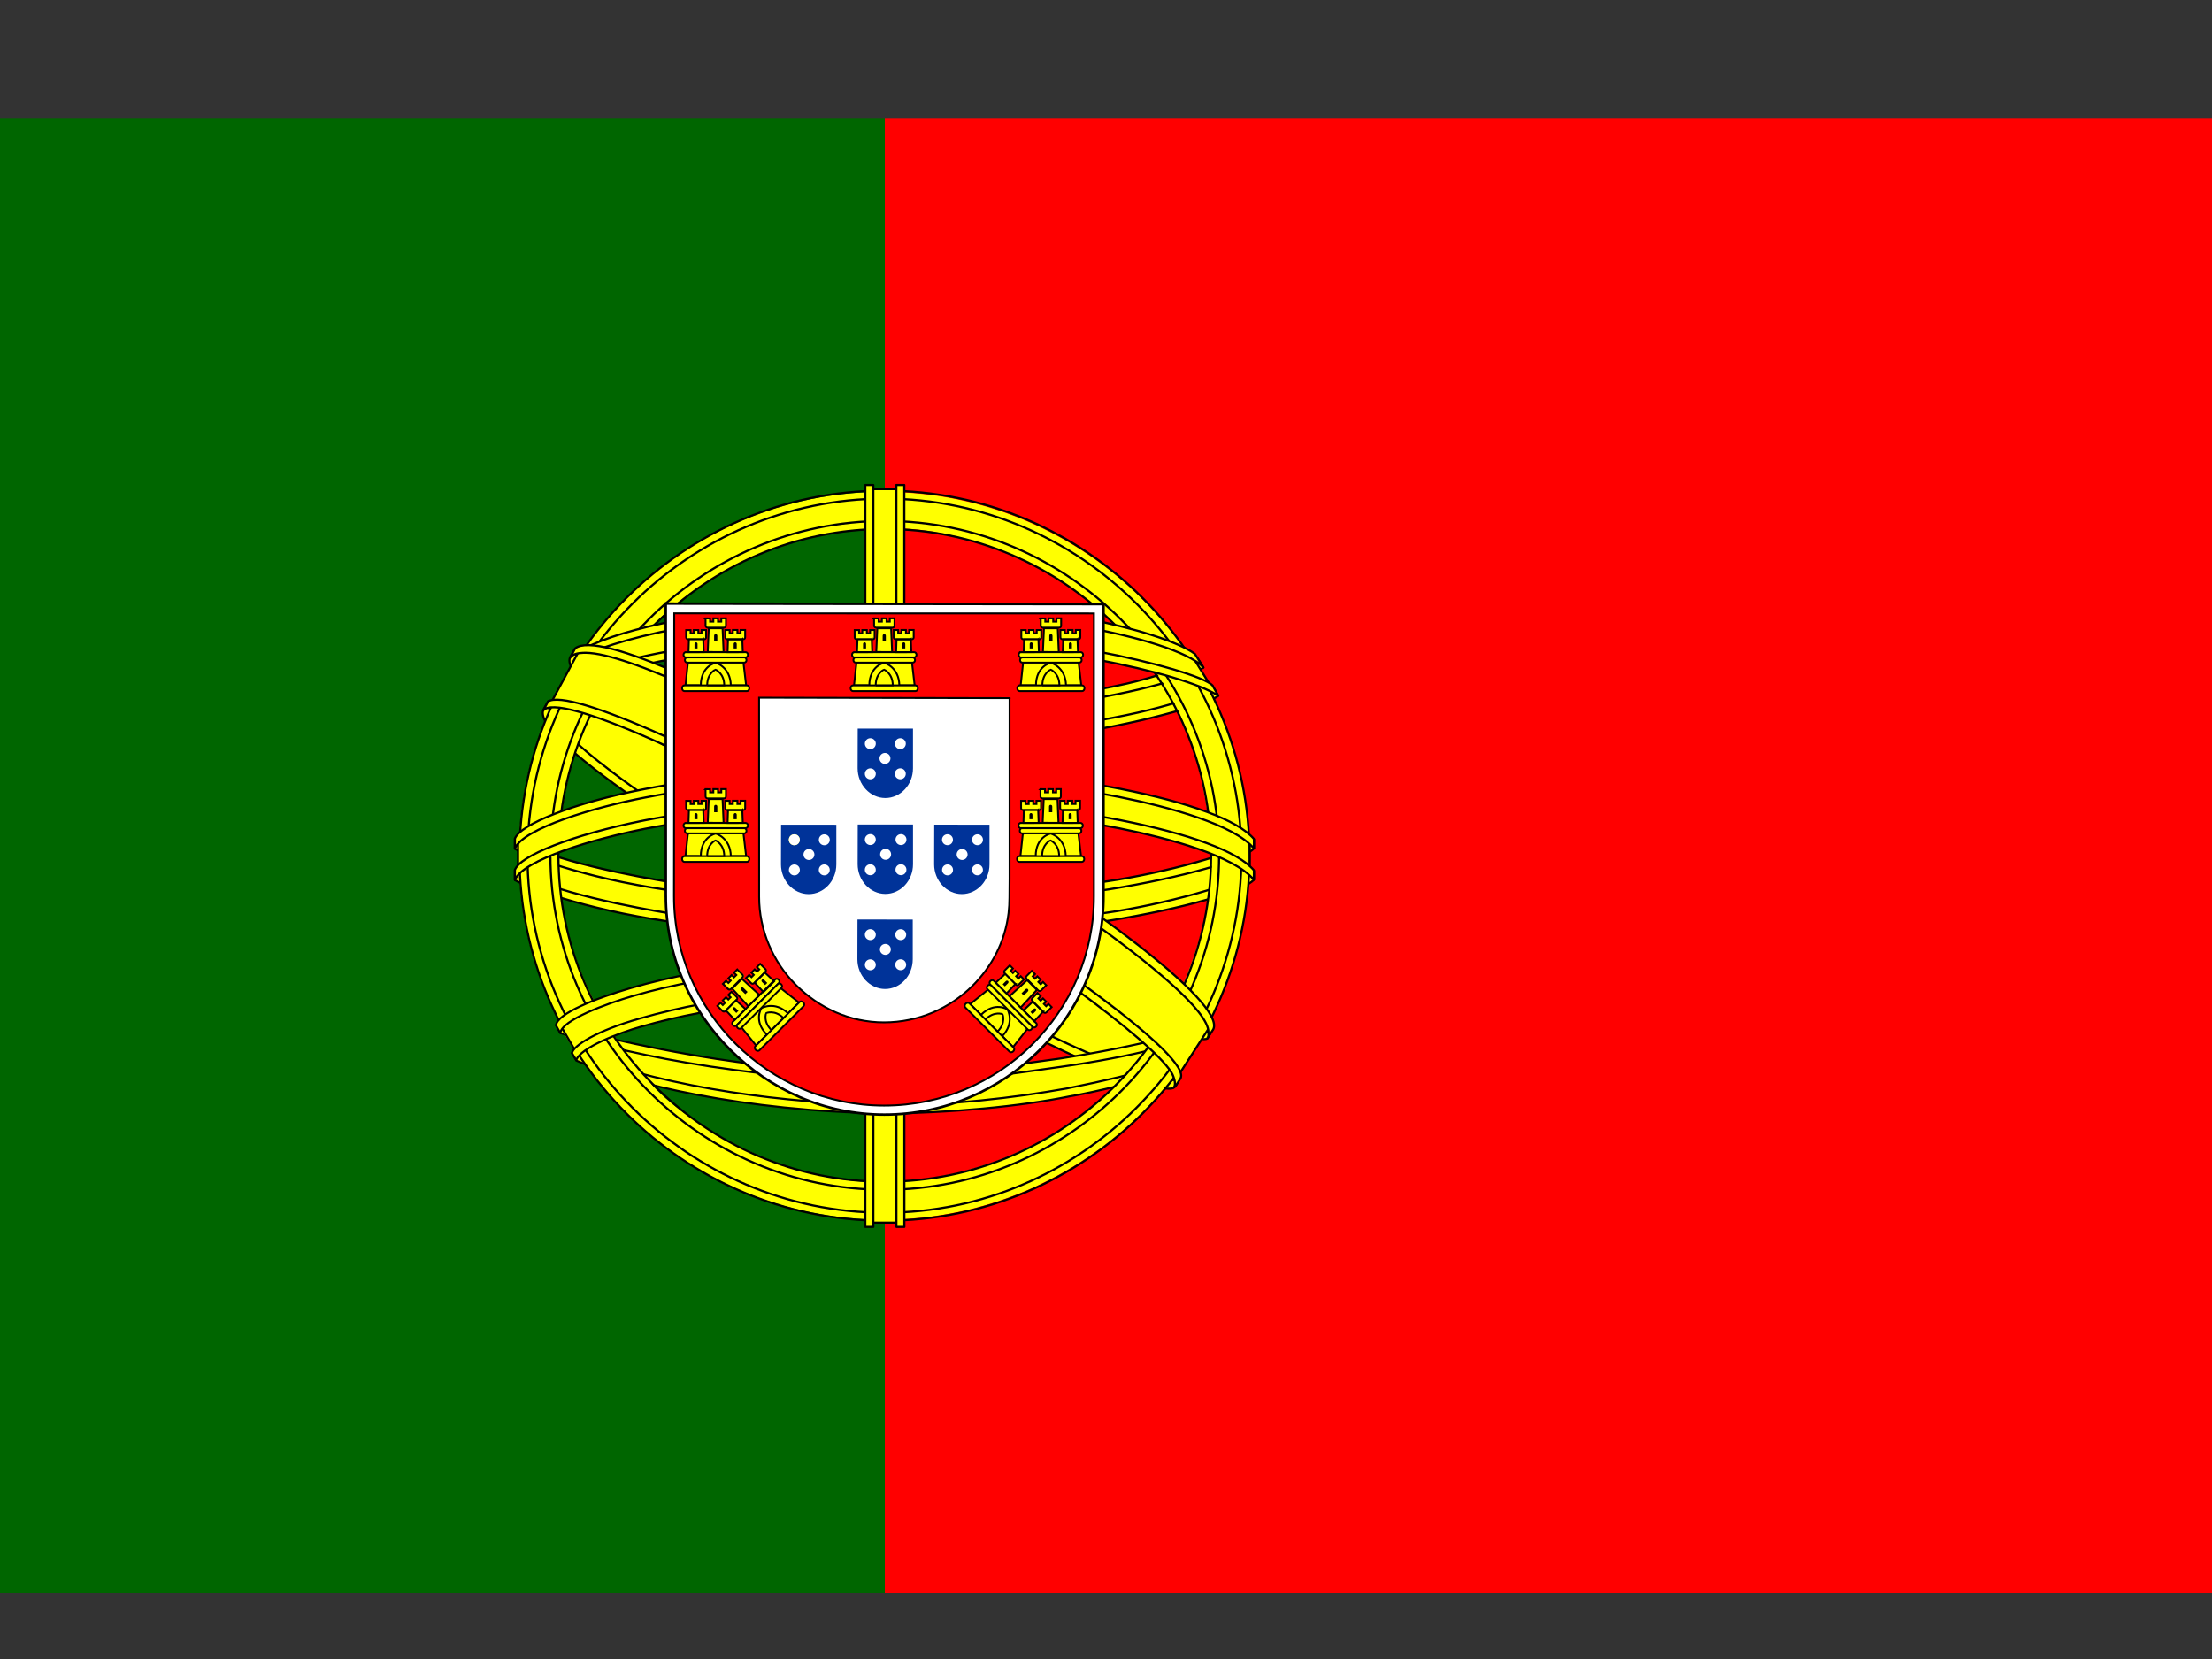 <?xml version="1.0" encoding="UTF-8" standalone="no"?>
<!-- Created with Inkscape (http://www.inkscape.org/) -->

<svg
   xmlns:dc="http://purl.org/dc/elements/1.1/"
   xmlns:cc="http://creativecommons.org/ns#"
   xmlns:rdf="http://www.w3.org/1999/02/22-rdf-syntax-ns#"
   xmlns:svg="http://www.w3.org/2000/svg"
   xmlns="http://www.w3.org/2000/svg"
   xmlns:xlink="http://www.w3.org/1999/xlink"
   xmlns:sodipodi="http://sodipodi.sourceforge.net/DTD/sodipodi-0.dtd"
   xmlns:inkscape="http://www.inkscape.org/namespaces/inkscape"
   id="svg2"
   height="150"
   width="200"
   version="1.0"
   sodipodi:docname="pt.svg"
   inkscape:version="0.92.4 (5da689c313, 2019-01-14)">
  <rect width="100%" height="100%" fill="#333333" stroke="none"/>
  <defs
     id="defs58154" />
  <sodipodi:namedview
     pagecolor="#ffffff"
     bordercolor="#666666"
     borderopacity="1"
     objecttolerance="10"
     gridtolerance="10"
     guidetolerance="10"
     inkscape:pageopacity="0"
     inkscape:pageshadow="2"
     inkscape:window-width="640"
     inkscape:window-height="480"
     id="namedview58152"
     showgrid="false"
     inkscape:zoom="1.31"
     inkscape:cx="100"
     inkscape:cy="75"
     inkscape:window-x="0"
     inkscape:window-y="0"
     inkscape:window-maximized="1"
     inkscape:current-layer="svg2" />
  <path
     id="path1339"
     d="M 80,144 H 200 V 10.667 H 80 V 108.87 Z"
     inkscape:connector-curvature="0"
     style="fill:#ff0000;stroke-width:0.333" />
  <path
     id="path1341"
     d="M 0,144 H 80 V 10.667 H 0 Z"
     inkscape:connector-curvature="0"
     style="fill:#006600;stroke-width:0.333" />
  <path
     id="path1343"
     d="M 106.08,98.013 C 96.01,97.71 49.833,68.887 49.517,64.297 l 2.55,-4.252 C 56.647,66.7 103.853,94.731 108.49,93.738 L 106.08,98.012"
     inkscape:connector-curvature="0"
     style="fill:#ffff00;fill-rule:evenodd;stroke-width:0.333" />
  <path
     id="path1345"
     d="M 51.53,59.467 C 50.627,61.898 63.58,69.906 79.164,79.385 94.749,88.863 108.186,94.72 109.182,93.88 c 0.061,-0.108 0.49,-0.847 0.451,-0.841 -0.187,0.282 -0.641,0.37 -1.351,0.166 -4.21,-1.214 -15.192,-6.254 -28.791,-14.502 C 65.891,70.455 54.059,62.855 52.22,59.625 52.093,59.402 52.001,58.994 52.02,58.676 h -0.045 l -0.392,0.684 -0.053,0.107 2.93e-4,-6.66e-4 z m 54.787,38.677 c -0.171,0.31 -0.489,0.321 -1.094,0.254 -3.767,-0.417 -15.196,-5.975 -28.72,-14.071 C 60.765,74.905 47.767,66.322 49.179,64.078 l 0.384,-0.678 0.076,0.024 c -1.268,3.802 25.649,19.192 27.234,20.174 15.575,9.649 28.705,15.284 29.867,13.819 l -0.423,0.727"
     inkscape:connector-curvature="0"
     style="fill:#ffff00;fill-rule:evenodd;stroke-width:0.333" />
  <path
     id="path1347"
     d="M 51.53,59.467 C 50.627,61.898 63.58,69.906 79.164,79.385 94.748,88.863 108.186,94.72 109.182,93.88 c 0.061,-0.108 0.49,-0.847 0.451,-0.841 -0.187,0.281 -0.641,0.37 -1.35,0.166 -4.21,-1.214 -15.192,-6.255 -28.791,-14.502 C 65.892,70.455 54.06,62.855 52.221,59.625 52.093,59.402 52.002,58.993 52.02,58.676 l -0.045,-6.67e-4 -0.392,0.684 -0.054,0.107 h -2.94e-4 z m 54.787,38.68 c -0.171,0.31 -0.489,0.32 -1.094,0.254 C 101.456,97.984 90.026,92.425 76.502,84.329 60.765,74.909 47.769,66.326 49.179,64.083 l 0.384,-0.678 0.076,0.024 c -1.268,3.802 25.649,19.193 27.234,20.174 15.575,9.649 28.705,15.284 29.867,13.819 l -0.423,0.727 v -6.6e-4 z"
     inkscape:connector-curvature="0"
     style="fill:none;stroke:#000000;stroke-width:0.191;stroke-linecap:round;stroke-linejoin:round" />
  <path
     id="path1349"
     d="m 80.057,67.077 c 10.079,-0.08 22.517,-1.377 29.674,-4.23 l -1.542,-2.506 C 103.958,62.683 91.452,64.222 79.972,64.453 66.393,64.328 56.808,63.063 52.006,59.841 L 50.55,62.509 c 8.828,3.736 17.874,4.529 29.507,4.568"
     inkscape:connector-curvature="0"
     style="fill:#ffff00;fill-rule:evenodd;stroke-width:0.333" />
  <path
     id="path1351"
     d="M 110.147,62.903 C 109.9,63.297 105.232,64.907 98.355,66.094 93.693,66.805 87.611,67.413 80.021,67.42 72.81,67.427 66.919,66.914 62.459,66.309 55.24,65.178 51.515,63.603 50.137,63.047 c 0.132,-0.262 0.216,-0.446 0.343,-0.691 3.965,1.579 7.708,2.531 12.093,3.206 4.43,0.6 10.25,1.121 17.426,1.113 C 87.554,66.668 93.569,66.014 98.204,65.325 105.256,64.187 109.108,62.723 109.649,62.043 l 0.498,0.86 v 6.67e-4 z m -1.354,-2.541 c -0.764,0.614 -4.573,1.964 -11.273,3.034 C 93.048,64.038 87.362,64.611 80.098,64.618 73.197,64.625 67.558,64.16 63.269,63.535 56.465,62.647 52.843,61.044 51.537,60.576 51.667,60.352 51.799,60.128 51.935,59.904 c 1.016,0.512 4.511,1.931 11.409,2.908 4.24,0.601 9.887,1.049 16.754,1.042 C 87.328,63.847 92.949,63.262 97.392,62.625 104.127,61.699 107.751,59.976 108.302,59.544 l 0.491,0.818"
     inkscape:connector-curvature="0"
     style="fill:#ffff00;fill-rule:evenodd;stroke-width:0.333" />
  <path
     id="path1353"
     d="M 110.147,62.903 C 109.9,63.297 105.232,64.907 98.356,66.095 93.693,66.806 87.611,67.414 80.021,67.421 72.81,67.428 66.919,66.914 62.46,66.31 55.241,65.178 51.515,63.603 50.138,63.047 c 0.132,-0.262 0.216,-0.446 0.343,-0.69 3.965,1.579 7.708,2.531 12.093,3.205 4.43,0.6 10.25,1.121 17.425,1.114 7.555,-0.008 13.57,-0.661 18.205,-1.351 7.052,-1.137 10.904,-2.601 11.445,-3.281 l 0.498,0.86 h -6.7e-4 z m -1.353,-2.541 c -0.764,0.614 -4.573,1.964 -11.273,3.034 C 93.049,64.038 87.363,64.611 80.099,64.618 73.197,64.625 67.559,64.16 63.27,63.535 56.466,62.647 52.844,61.044 51.538,60.576 c 0.13,-0.225 0.262,-0.447 0.398,-0.671 1.016,0.512 4.511,1.93 11.409,2.907 4.24,0.601 9.887,1.049 16.754,1.042 7.23,-0.007 12.851,-0.592 17.294,-1.229 C 104.128,61.699 107.752,59.976 108.303,59.545 l 0.491,0.817 v 6.66e-4 z"
     inkscape:connector-curvature="0"
     style="fill:none;stroke:#000000;stroke-width:0.191;stroke-linecap:round;stroke-linejoin:round" />
  <path
     id="path1355"
     d="m 46.96,79.22 c 6.199,3.334 19.968,5.015 32.998,5.13 11.864,0.019 27.319,-1.834 33.099,-4.897 l -0.159,-3.337 c -1.808,2.826 -18.371,5.536 -33.069,5.425 C 65.132,81.431 51.483,79.161 46.934,76.222 l 0.026,2.997"
     inkscape:connector-curvature="0"
     style="fill:#ffff00;fill-rule:evenodd;stroke-width:0.333" />
  <path
     id="path1357"
     d="m 113.373,78.74 3e-4,0.796 c -0.869,1.038 -6.315,2.608 -13.145,3.713 -5.199,0.797 -11.976,1.398 -20.421,1.398 -8.023,0 -14.421,-0.572 -19.383,-1.334 -7.843,-1.142 -12.86,-3.142 -13.867,-3.739 l 0.004,-0.928 c 3.025,2.011 11.22,3.482 13.972,3.932 4.929,0.757 11.289,1.325 19.272,1.325 8.405,0 15.145,-0.598 20.31,-1.389 4.9,-0.708 11.881,-2.549 13.256,-3.775 V 78.74 Z m 0.003,-2.831 2.9e-4,0.796 c -0.869,1.038 -6.315,2.608 -13.145,3.713 -5.199,0.797 -11.976,1.398 -20.421,1.398 -8.023,0 -14.421,-0.572 -19.383,-1.334 -7.843,-1.142 -12.86,-3.142 -13.867,-3.739 l 0.004,-0.928 c 3.025,2.011 11.22,3.482 13.972,3.932 4.929,0.757 11.289,1.325 19.272,1.325 8.405,0 15.145,-0.597 20.311,-1.39 4.9,-0.708 11.881,-2.549 13.256,-3.775"
     inkscape:connector-curvature="0"
     style="fill:#ffff00;fill-rule:evenodd;stroke-width:0.333" />
  <path
     id="path1359"
     d="m 113.373,78.74 3e-4,0.796 c -0.869,1.039 -6.315,2.608 -13.146,3.714 -5.198,0.797 -11.976,1.398 -20.421,1.398 -8.023,0 -14.421,-0.572 -19.383,-1.334 -7.843,-1.142 -12.86,-3.142 -13.867,-3.739 l 0.004,-0.928 c 3.025,2.011 11.22,3.482 13.972,3.933 4.929,0.757 11.289,1.324 19.272,1.324 8.405,0 15.145,-0.597 20.31,-1.389 4.9,-0.708 11.881,-2.549 13.256,-3.775 h 2.9e-4 z m 0.003,-2.831 2.9e-4,0.796 c -0.869,1.038 -6.315,2.608 -13.146,3.713 -5.198,0.797 -11.976,1.398 -20.421,1.398 -8.023,0 -14.421,-0.572 -19.383,-1.334 -7.843,-1.142 -12.86,-3.142 -13.867,-3.739 l 0.004,-0.928 c 3.025,2.011 11.22,3.482 13.972,3.932 4.929,0.757 11.289,1.325 19.272,1.325 8.405,0 15.145,-0.597 20.31,-1.39 4.9,-0.708 11.881,-2.549 13.256,-3.775 l 2.9e-4,6.67e-4 z"
     inkscape:connector-curvature="0"
     style="fill:none;stroke:#000000;stroke-width:0.191;stroke-linecap:round;stroke-linejoin:round" />
  <path
     id="path1361"
     d="M 79.93,97.44 C 65.673,97.355 53.456,93.554 50.877,92.925 l 1.881,2.945 c 4.557,1.917 16.475,4.773 27.309,4.457 10.835,-0.316 20.303,-1.155 26.976,-4.404 l 1.929,-3.052 C 104.424,95.013 88.949,97.418 79.93,97.44"
     inkscape:connector-curvature="0"
     style="fill:#ffff00;fill-rule:evenodd;stroke-width:0.333" />
  <path
     id="path1363"
     d="m 107.767,95.24 c -0.283,0.432 -0.572,0.86 -0.866,1.276 -3.147,1.109 -8.106,2.274 -10.199,2.614 -4.274,0.881 -10.888,1.532 -16.758,1.535 -12.63,-0.185 -22.968,-2.658 -27.832,-4.767 l -0.392,-0.675 0.064,-0.101 0.666,0.258 c 8.649,3.094 18.364,4.328 27.566,4.551 5.846,0.021 11.698,-0.67 16.43,-1.516 7.257,-1.454 10.192,-2.55 11.092,-3.047 l 0.229,-0.128 v 6.7e-4 z m 1.672,-2.759 c 0.007,0.009 0.015,0.017 0.022,0.026 -0.212,0.358 -0.43,0.722 -0.654,1.087 -1.679,0.601 -6.234,1.933 -12.886,2.864 -4.383,0.597 -7.107,1.175 -15.826,1.345 -16.339,-0.416 -26.917,-3.611 -29.43,-4.399 l -0.372,-0.714 c 9.469,2.472 19.14,4.197 29.803,4.374 7.977,-0.17 11.37,-0.757 15.717,-1.349 7.757,-1.207 11.665,-2.484 12.839,-2.852 -0.015,-0.021 -0.032,-0.044 -0.052,-0.066 l 0.841,-0.314"
     inkscape:connector-curvature="0"
     style="fill:#ffff00;fill-rule:evenodd;stroke-width:0.333" />
  <path
     id="path1365"
     d="m 107.767,95.24 c -0.283,0.433 -0.572,0.861 -0.865,1.276 -3.147,1.11 -8.106,2.275 -10.199,2.615 -4.275,0.881 -10.888,1.531 -16.758,1.534 -12.63,-0.185 -22.968,-2.657 -27.832,-4.766 l -0.392,-0.675 0.064,-0.101 0.666,0.258 c 8.649,3.094 18.364,4.329 27.566,4.551 5.846,0.021 11.698,-0.67 16.431,-1.516 7.257,-1.454 10.191,-2.55 11.092,-3.047 l 0.229,-0.128 h -2.9e-4 z m 1.672,-2.758 c 0.007,0.009 0.015,0.017 0.022,0.026 -0.212,0.358 -0.43,0.722 -0.654,1.087 -1.679,0.6 -6.234,1.933 -12.886,2.863 -4.383,0.597 -7.107,1.175 -15.826,1.345 C 63.756,97.387 53.177,94.192 50.664,93.404 l -0.372,-0.714 c 9.469,2.472 19.141,4.197 29.803,4.374 7.977,-0.17 11.371,-0.757 15.717,-1.35 7.757,-1.206 11.665,-2.483 12.838,-2.852 -0.015,-0.021 -0.032,-0.044 -0.051,-0.066 l 0.841,-0.314 -6.7e-4,6.67e-4 z"
     inkscape:connector-curvature="0"
     style="fill:none;stroke:#000000;stroke-width:0.183;stroke-linecap:round;stroke-linejoin:round" />
  <path
     id="path3966"
     d="m 109.61,76.587 c 0.046,9.379 -4.753,17.795 -8.619,21.508 -5.469,5.253 -12.721,8.632 -21.19,8.788 C 70.344,107.056 61.428,100.891 59.036,98.183 54.36,92.888 50.553,86.164 50.431,77.102 51.01,66.866 55.029,59.735 60.854,54.846 c 5.825,-4.89 13.581,-7.271 20.04,-7.101 7.453,0.197 16.158,3.853 22.174,11.111 3.941,4.755 5.648,9.916 6.542,17.731 z m -29.729,-32.114 C 98.043,44.473 112.98,59.252 112.98,77.374 112.98,95.495 98.043,110.275 79.881,110.275 c -18.162,0 -32.975,-14.78 -32.975,-32.901 0,-18.122 14.813,-32.901 32.975,-32.901"
     inkscape:connector-curvature="0"
     style="fill:#ffff00;fill-rule:evenodd;stroke-width:0.333" />
  <path
     id="path1371"
     d="m 79.97,44.36 c 18.178,0 33.004,14.828 33.004,33.007 C 112.974,95.547 98.148,110.374 79.97,110.374 61.792,110.374 46.966,95.547 46.966,77.367 46.966,59.188 61.792,44.36 79.97,44.36 Z m 0,0.726 c 17.699,0 32.278,14.527 32.278,32.281 0,17.753 -14.579,32.281 -32.278,32.281 -17.699,0 -32.277,-14.527 -32.277,-32.281 0,-17.753 14.579,-32.281 32.277,-32.281 z"
     inkscape:connector-curvature="0"
     style="fill:none;stroke:#000000;stroke-width:0.191;stroke-linecap:round;stroke-linejoin:round" />
  <path
     id="path1375"
     d="m 79.997,47.103 c 16.577,0 30.231,13.607 30.231,30.235 0,16.628 -13.654,30.234 -30.231,30.234 -16.577,0 -30.231,-13.606 -30.231,-30.234 0,-16.628 13.655,-30.235 30.231,-30.235 z m 0,0.726 c 16.179,0 29.505,13.28 29.505,29.508 0,16.228 -13.326,29.508 -29.505,29.508 -16.179,0 -29.505,-13.28 -29.505,-29.508 0,-16.229 13.326,-29.508 29.505,-29.508 z"
     inkscape:connector-curvature="0"
     style="fill:none;stroke:#000000;stroke-width:0.191;stroke-linecap:round;stroke-linejoin:round" />
  <path
     id="path1377"
     d="m 81.04,43.844 v 0.365 H 78.957 V 43.854 h -0.719 v 67.073 h 0.719 v -0.312 H 81.05 v 0.323 h 0.719 l -0.01,-67.093 H 81.04 Z"
     inkscape:connector-curvature="0"
     style="fill:#ffff00;fill-rule:evenodd;stroke-width:0.333" />
  <path
     id="path1379"
     d="M 79.007,44.227 H 81.013"
     inkscape:connector-curvature="0"
     style="fill:none;stroke:#000000;stroke-width:0.191;stroke-linecap:round;stroke-linejoin:round" />
  <path
     id="path1381"
     d="m 79.01,110.547 h 2.016"
     inkscape:connector-curvature="0"
     style="fill:none;stroke:#000000;stroke-width:0.191;stroke-linecap:round;stroke-linejoin:round" />
  <path
     id="path1385"
     d="m 81.043,43.849 h 0.72 l 0.006,67.083 H 81.049 L 81.044,43.849 h -2.93e-4 z m -2.807,6.66e-4 h 0.726 l 0.001,67.083 h -0.726 V 43.849 h -2.94e-4 z"
     inkscape:connector-curvature="0"
     style="fill:none;stroke:#000000;stroke-width:0.191;stroke-linecap:round;stroke-linejoin:round" />
  <path
     id="path1387"
     d="m 46.847,75.96 c 4.139,-3.81 19.409,-6.281 32.957,-6.217 13.548,0.064 29.594,2.848 33.084,6.136 l 0.035,2.842 C 110,75.971 97.534,72.692 79.831,72.655 62.127,72.619 49.273,75.988 46.846,78.794 l 6.67e-4,-2.834"
     inkscape:connector-curvature="0"
     style="fill:#ffff00;fill-rule:evenodd;stroke-width:0.333" />
  <path
     id="path1389"
     d="m 46.84,76.093 v 2.452"
     inkscape:connector-curvature="0"
     style="fill:none;stroke:#000000;stroke-width:0.191;stroke-linecap:round;stroke-linejoin:round" />
  <path
     id="path1391"
     d="m 112.997,76.193 v 2.452"
     inkscape:connector-curvature="0"
     style="fill:none;stroke:#000000;stroke-width:0.191;stroke-linecap:round;stroke-linejoin:round" />
  <path
     id="path1393"
     d="m 79.983,72.257 c 7.794,-0.014 15.356,0.739 21.355,1.906 C 107.528,75.401 111.884,76.949 113.373,78.687 l -0.002,0.86 c -1.796,-2.163 -7.658,-3.749 -12.173,-4.655 -5.953,-1.159 -13.465,-1.906 -21.216,-1.891 -8.179,0.015 -15.796,0.79 -21.661,1.934 C 53.615,75.869 47.338,77.725 46.554,79.554 V 78.658 C 46.985,77.392 51.658,75.498 58.216,74.186 64.125,73.033 71.756,72.272 79.983,72.257 h 2.97e-4 z m 0.003,-2.831 C 87.781,69.412 95.343,70.165 101.342,71.332 c 6.19,1.238 10.546,2.786 12.035,4.524 l -0.002,0.86 C 111.579,74.554 105.717,72.968 101.202,72.062 95.249,70.903 87.737,70.155 79.986,70.17 c -8.179,0.015 -15.759,0.79 -21.625,1.934 -4.542,0.861 -11.076,2.79 -11.804,4.619 V 75.827 c 0.431,-1.253 5.199,-3.214 11.662,-4.472 5.909,-1.152 13.54,-1.913 21.767,-1.929"
     inkscape:connector-curvature="0"
     style="fill:#ffff00;fill-rule:evenodd;stroke-width:0.333" />
  <path
     id="path1395"
     d="m 79.983,72.257 c 7.794,-0.014 15.357,0.738 21.355,1.906 6.19,1.237 10.546,2.785 12.035,4.524 l -0.002,0.861 c -1.796,-2.163 -7.658,-3.749 -12.173,-4.656 -5.953,-1.158 -13.464,-1.906 -21.216,-1.891 C 71.804,73.016 64.188,73.79 58.322,74.935 53.615,75.869 47.338,77.724 46.555,79.554 V 78.658 C 46.985,77.391 51.659,75.498 58.216,74.185 c 5.91,-1.152 13.54,-1.914 21.767,-1.929 z m 0.003,-2.831 c 7.794,-0.014 15.357,0.739 21.355,1.906 6.19,1.238 10.546,2.785 12.035,4.524 l -0.002,0.861 C 111.579,74.554 105.717,72.968 101.202,72.061 95.25,70.903 87.738,70.155 79.987,70.17 c -8.179,0.015 -15.759,0.79 -21.625,1.934 -4.542,0.861 -11.075,2.79 -11.804,4.62 v -0.897 c 0.43,-1.253 5.199,-3.214 11.662,-4.472 5.91,-1.152 13.54,-1.913 21.767,-1.929 z"
     inkscape:connector-curvature="0"
     style="fill:none;stroke:#000000;stroke-width:0.191;stroke-linecap:round;stroke-linejoin:round" />
  <path
     id="path1397"
     d="M 79.827,54.987 C 92.11,54.925 102.823,56.704 107.725,59.215 l 1.788,3.093 C 105.253,60.012 93.694,57.625 79.845,57.982 c -11.285,0.069 -23.342,1.242 -29.392,4.47 L 52.587,58.882 c 4.965,-2.575 16.674,-3.881 27.24,-3.895"
     inkscape:connector-curvature="0"
     style="fill:#ffff00;fill-rule:evenodd;stroke-width:0.333" />
  <path
     id="path1399"
     d="m 108.037,59.717 1.217,1.954"
     inkscape:connector-curvature="0"
     style="fill:none;stroke:#000000;stroke-width:0.191;stroke-linecap:round;stroke-linejoin:round" />
  <path
     id="path1401"
     d="m 79.99,57.54 c 7.006,-0.019 13.775,0.377 19.159,1.348 5.014,0.933 9.795,2.333 10.478,3.087 l 0.53,0.937 c -1.663,-1.086 -5.8,-2.295 -11.113,-3.302 -5.336,-1.003 -12.1,-1.335 -19.067,-1.317 -7.907,-0.027 -14.051,0.39 -19.323,1.309 -5.576,1.044 -9.444,2.534 -10.399,3.242 L 50.775,61.855 c 1.854,-0.946 4.797,-2.086 9.741,-2.977 5.452,-0.996 11.661,-1.295 19.474,-1.338 h 2.94e-4 z m -0.003,-2.828 c 6.705,-0.018 13.324,0.355 18.484,1.284 4.07,0.792 8.094,2.029 9.568,3.129 l 0.775,1.232 C 107.496,58.892 102.535,57.504 98.156,56.727 93.035,55.844 86.691,55.494 79.987,55.438 c -7.036,0.019 -13.538,0.45 -18.584,1.369 -4.814,0.916 -7.92,2.001 -9.234,2.847 l 0.682,-1.029 c 1.814,-0.955 4.744,-1.832 8.434,-2.548 C 66.368,55.152 72.91,54.732 79.987,54.712"
     inkscape:connector-curvature="0"
     style="fill:#ffff00;fill-rule:evenodd;stroke-width:0.333" />
  <path
     id="path1403"
     d="m 79.99,57.54 c 7.006,-0.019 13.775,0.377 19.159,1.348 5.014,0.933 9.795,2.334 10.479,3.087 l 0.53,0.937 c -1.663,-1.086 -5.8,-2.295 -11.113,-3.302 -5.335,-1.003 -12.1,-1.335 -19.067,-1.317 -7.907,-0.027 -14.051,0.39 -19.323,1.31 -5.576,1.043 -9.445,2.534 -10.399,3.242 L 50.775,61.854 c 1.854,-0.946 4.797,-2.086 9.741,-2.977 5.452,-0.996 11.661,-1.295 19.474,-1.338 h -2.94e-4 z m -0.003,-2.828 c 6.704,-0.018 13.324,0.356 18.484,1.284 4.07,0.792 8.094,2.029 9.568,3.13 l 0.775,1.232 c -1.318,-1.465 -6.279,-2.853 -10.658,-3.631 -5.12,-0.883 -11.465,-1.233 -18.169,-1.289 -7.036,0.02 -13.538,0.451 -18.584,1.369 -4.814,0.916 -7.92,2.001 -9.234,2.848 l 0.682,-1.029 c 1.814,-0.955 4.744,-1.832 8.434,-2.549 C 66.368,55.151 72.91,54.732 79.987,54.712 Z"
     inkscape:connector-curvature="0"
     style="fill:none;stroke:#000000;stroke-width:0.191;stroke-linecap:round;stroke-linejoin:round" />
  <path
     id="path1405"
     d="M 96.383,91.087 C 90.311,89.953 84.227,89.788 79.978,89.838 c -20.469,0.24 -27.081,4.203 -27.888,5.403 l -1.53,-2.494 c 5.211,-3.777 16.358,-5.896 29.529,-5.679 6.839,0.112 12.741,0.566 17.706,1.528 l -1.412,2.491"
     inkscape:connector-curvature="0"
     style="fill:#ffff00;fill-rule:evenodd;stroke-width:0.333" />
  <path
     id="path1407"
     d="m 50.9,93.093 1.004,1.729"
     inkscape:connector-curvature="0"
     style="fill:none;stroke:#000000;stroke-width:0.191;stroke-linecap:round;stroke-linejoin:round" />
  <path
     id="path1409"
     d="m 79.86,89.487 c 5.694,0.085 11.283,0.32 16.678,1.326 L 96.147,91.502 c -5.01,-0.925 -10.352,-1.279 -16.268,-1.251 -7.554,-0.059 -15.195,0.647 -21.847,2.556 C 55.933,93.392 52.459,94.742 52.104,95.857 l -0.388,-0.641 c 0.112,-0.659 2.212,-2.026 6.138,-3.129 7.619,-2.182 14.746,-2.55 22.006,-2.6 l -2.94e-4,6.66e-4 z m 0.258,-2.865 c 5.899,0.11 11.992,0.383 17.913,1.556 l -0.407,0.719 c -5.347,-1.062 -10.456,-1.416 -17.471,-1.523 -7.578,0.013 -15.617,0.554 -22.926,2.679 -2.36,0.687 -6.432,2.173 -6.568,3.349 l -0.388,-0.689 c 0.088,-1.069 3.614,-2.463 6.786,-3.385 7.365,-2.141 15.425,-2.692 23.062,-2.706"
     inkscape:connector-curvature="0"
     style="fill:#ffff00;fill-rule:evenodd;stroke-width:0.333" />
  <path
     id="path1411"
     d="m 79.86,89.487 c 5.694,0.085 11.283,0.32 16.678,1.326 L 96.147,91.502 c -5.01,-0.925 -10.352,-1.279 -16.268,-1.25 -7.554,-0.059 -15.195,0.646 -21.847,2.556 -2.099,0.584 -5.574,1.934 -5.928,3.049 L 51.716,95.216 c 0.112,-0.659 2.212,-2.027 6.138,-3.13 7.619,-2.182 14.746,-2.55 22.006,-2.6 v 6.67e-4 z m 0.258,-2.865 c 5.899,0.11 11.992,0.383 17.913,1.556 l -0.407,0.718 C 92.278,87.834 87.169,87.48 80.153,87.372 c -7.578,0.014 -15.617,0.554 -22.926,2.679 -2.36,0.687 -6.432,2.173 -6.568,3.35 l -0.389,-0.689 c 0.088,-1.069 3.614,-2.463 6.786,-3.385 7.365,-2.141 15.425,-2.692 23.062,-2.706 z"
     inkscape:connector-curvature="0"
     style="fill:none;stroke:#000000;stroke-width:0.183;stroke-linecap:round;stroke-linejoin:round" />
  <path
     id="path1419"
     d="m 52.3,58.84 c 10.14,-0.132 56.97,28.616 57.107,33.91 l -2.901,4.447 C 105.195,91.05 57.679,63.074 49.839,63.604 l 2.46,-4.763"
     inkscape:connector-curvature="0"
     style="fill:#ffff00;fill-rule:evenodd;stroke-width:0.333" />
  <path
     id="path1421"
     d="M 109.193,93.127 106.734,96.943"
     inkscape:connector-curvature="0"
     style="fill:none;stroke:#000000;stroke-width:0.191;stroke-linecap:round;stroke-linejoin:round" />
  <path
     id="path1423"
     d="m 52.223,59.09 -2.287,4.24"
     inkscape:connector-curvature="0"
     style="fill:none;stroke:#000000;stroke-width:0.191;stroke-linecap:round;stroke-linejoin:round" />
  <path
     id="path1425"
     d="M 49.55,63.433 C 51.432,62.157 65.263,68.318 79.735,77.044 c 14.434,8.751 28.226,18.64 26.981,20.492 l -0.41,0.644 -0.188,0.149 c 0.04,-0.029 0.248,-0.283 -0.02,-0.969 C 105.483,95.336 95.7,87.529 79.467,77.728 63.642,68.291 50.453,62.604 49.134,64.229 l 0.416,-0.796 h -2.96e-4 z M 109.697,93.075 c 1.19,-2.35 -11.639,-12.015 -27.544,-21.424 -16.271,-9.221 -27.998,-14.65 -30.14,-13.032 L 51.536,59.485 c -0.004,0.048 0.017,-0.059 0.118,-0.137 0.39,-0.34 1.035,-0.317 1.326,-0.322 3.689,0.055 14.223,4.903 29.002,13.376 6.476,3.772 27.357,17.164 27.278,20.93 0.006,0.324 0.027,0.39 -0.095,0.55 l 0.531,-0.807"
     inkscape:connector-curvature="0"
     style="fill:#ffff00;fill-rule:evenodd;stroke-width:0.333" />
  <path
     id="path1427"
     d="m 49.55,63.43 c 1.882,-1.276 15.713,4.885 30.185,13.611 14.434,8.751 28.226,18.64 26.981,20.491 l -0.409,0.644 -0.188,0.148 c 0.04,-0.029 0.248,-0.283 -0.02,-0.969 C 105.483,95.332 95.7,87.526 79.467,77.724 63.642,68.288 50.453,62.601 49.134,64.226 l 0.416,-0.796 h -2.97e-4 z m 60.147,29.642 c 1.19,-2.351 -11.639,-12.015 -27.544,-21.424 -16.271,-9.222 -27.998,-14.65 -30.14,-13.032 l -0.476,0.866 c -0.004,0.048 0.017,-0.059 0.118,-0.137 0.39,-0.34 1.035,-0.317 1.326,-0.322 3.688,0.055 14.222,4.903 29.002,13.376 6.476,3.772 27.357,17.164 27.277,20.93 0.006,0.324 0.027,0.39 -0.095,0.551 l 0.531,-0.808 v -6.67e-4 z"
     inkscape:connector-curvature="0"
     style="fill:none;stroke:#000000;stroke-width:0.191;stroke-linecap:round;stroke-linejoin:round" />
  <path
     id="path1429"
     d="m 60.2,81.003 c 0,5.423 2.221,10.329 5.819,13.914 3.605,3.593 8.504,5.86 13.936,5.86 5.46,0 10.416,-2.217 14.005,-5.796 3.59,-3.578 5.815,-8.517 5.815,-13.959 H 99.776 V 54.625 l -39.58,-0.047 0.004,26.425"
     inkscape:connector-curvature="0"
     style="fill:#ffffff;fill-rule:evenodd;stroke-width:0.333" />
  <path
     id="path1431"
     d="m 60.2,81.003 c 0,5.424 2.221,10.329 5.819,13.914 3.605,3.593 8.504,5.86 13.936,5.86 5.46,0 10.416,-2.217 14.005,-5.796 C 97.55,91.402 99.775,86.463 99.776,81.021 h -6.67e-4 V 54.624 l -39.58,-0.047 0.004,26.426 h 6.67e-4 z"
     inkscape:connector-curvature="0"
     style="fill:none;stroke:#000000;stroke-width:0.223" />
  <path
     id="path1433"
     d="m 60.94,81.04 v 0.015 c 0,5.186 2.147,9.908 5.592,13.336 3.451,3.435 8.205,5.571 13.405,5.571 5.227,0 9.971,-2.12 13.407,-5.542 C 96.78,90.998 98.909,86.276 98.91,81.071 h -6.67e-4 v -25.608 L 60.963,55.457 60.939,81.04 M 91.28,63.124 l 0.001,16.296 -0.014,1.724 h 2.94e-4 c 0,0.454 -0.027,0.971 -0.08,1.411 C 90.879,85.133 89.694,87.378 87.939,89.125 c -2.055,2.046 -4.891,3.314 -8.016,3.314 -3.109,0 -5.88,-1.313 -7.943,-3.367 -2.116,-2.106 -3.343,-4.995 -3.343,-7.982 l -0.004,-18.008 22.647,0.041"
     inkscape:connector-curvature="0"
     style="fill:#ff0000;fill-rule:evenodd;stroke-width:0.333" />
  <path
     id="path1435"
     d="m 60.94,81.04 v 0.015 c 0,5.186 2.147,9.908 5.592,13.336 3.451,3.435 8.205,5.571 13.405,5.571 5.227,0 9.971,-2.12 13.407,-5.542 3.436,-3.422 5.566,-8.144 5.566,-13.348 h -6.67e-4 V 55.463 l -37.947,-0.006 -0.023,25.583 M 91.28,63.124 l 0.001,16.297 -0.014,1.724 h 2.94e-4 c 0,0.454 -0.027,0.971 -0.08,1.411 -0.308,2.576 -1.493,4.822 -3.248,6.569 -2.055,2.045 -4.89,3.314 -8.016,3.314 -3.109,0 -5.88,-1.313 -7.943,-3.367 -2.117,-2.107 -3.343,-4.995 -3.343,-7.982 l -0.004,-18.008 22.647,0.041 6.67e-4,6.67e-4 z"
     inkscape:connector-curvature="0"
     style="fill:none;stroke:#000000;stroke-width:0.169" />
  <use
     id="use3438"
     xlink:href="#use3436"
     transform="translate(-6.915,-0.014)"
     height="400"
     width="600"
     y="0"
     x="0" />
  <use
     id="use3434"
     xlink:href="#path1485"
     transform="translate(-0.022,17.267)"
     height="400"
     width="600"
     y="0"
     x="0" />
  <use
     id="use3440"
     xlink:href="#use3438"
     transform="translate(-6.933,0.017)"
     height="400"
     width="600"
     y="0"
     x="0" />
  <use
     id="use3436"
     xlink:href="#use3434"
     transform="translate(6.939,-8.581)"
     height="400"
     width="600"
     y="0"
     x="0" />
  <path
     id="path1485"
     d="m 77.543,69.463 v 0.002 c 0,0.737 0.283,1.409 0.737,1.896 0.455,0.489 1.082,0.793 1.767,0.793 0.689,0 1.315,-0.302 1.768,-0.788 0.453,-0.486 0.734,-1.157 0.734,-1.898 V 65.879 l -4.997,-0.004 -0.009,3.589"
     inkscape:connector-curvature="0"
     style="fill:#003399;stroke-width:0.333" />
  <g
     id="g6250"
     transform="matrix(0.333,0,0,0.333,0,10.667)">
    <use
       id="use4364"
       xlink:href="#path1539"
       transform="translate(10.608)"
       height="400"
       width="600"
       y="0"
       x="0" />
    <path
       id="path1497"
       d="m 190.19,154.43 c 0.135,-5.521 4.052,-6.828 4.081,-6.847 0.028,-0.018 4.231,1.408 4.217,6.899 l -8.298,-0.051"
       inkscape:connector-curvature="0"
       style="fill:#ffff00;fill-rule:evenodd" />
    <path
       id="path1499"
       d="m 186.81,147.68 -0.682,6.346 4.141,0.009 c 0.04,-5.249 3.975,-6.122 4.07,-6.103 0.089,-0.005 3.989,1.159 4.093,6.103 h 4.151 l -0.75,-6.393 -15.022,0.038"
       inkscape:connector-curvature="0"
       style="fill:#ffff00;fill-rule:evenodd" />
    <path
       id="path1501"
       d="m 186.81,147.69 -0.682,6.345 4.141,0.009 c 0.04,-5.249 3.974,-6.122 4.069,-6.103 0.089,-0.005 3.989,1.161 4.093,6.103 h 4.151 l -0.75,-6.393 -15.022,0.038 v 0.002 z"
       inkscape:connector-curvature="0"
       style="fill:none;stroke:#000000;stroke-width:0.499" />
    <path
       id="path1503"
       d="m 185.85,154.06 h 16.946 c 0.356,0 0.648,0.353 0.648,0.784 0,0.429 -0.291,0.781 -0.648,0.781 H 185.85 c -0.357,0 -0.649,-0.351 -0.649,-0.781 0,-0.431 0.292,-0.784 0.649,-0.784"
       inkscape:connector-curvature="0"
       style="fill:#ffff00;fill-rule:evenodd" />
    <path
       id="path1505"
       d="m 185.85,154.06 h 16.946 c 0.357,0 0.649,0.353 0.649,0.784 0,0.43 -0.292,0.781 -0.649,0.781 H 185.85 c -0.357,0 -0.649,-0.351 -0.649,-0.781 0,-0.431 0.292,-0.784 0.649,-0.784 z"
       inkscape:connector-curvature="0"
       style="fill:none;stroke:#000000;stroke-width:0.499" />
    <path
       id="path1507"
       d="m 192.01,154.03 c 0.018,-3.313 2.262,-4.25 2.274,-4.248 8.8e-4,0 2.341,0.967 2.36,4.248 h -4.633"
       inkscape:connector-curvature="0"
       style="fill:#ffff00;fill-rule:evenodd" />
    <path
       id="path1509"
       d="m 192.01,154.03 c 0.018,-3.313 2.262,-4.25 2.274,-4.248 8.8e-4,0 2.342,0.967 2.361,4.248 h -4.634"
       inkscape:connector-curvature="0"
       style="fill:none;stroke:#000000;stroke-width:0.497" />
    <path
       id="path1511"
       d="m 186.21,145.06 h 16.245 c 0.342,0 0.623,0.317 0.623,0.705 0,0.385 -0.28,0.705 -0.623,0.705 H 186.21 c -0.342,0 -0.623,-0.318 -0.623,-0.705 0,-0.388 0.28,-0.705 0.623,-0.705"
       inkscape:connector-curvature="0"
       style="fill:#ffff00;fill-rule:evenodd" />
    <path
       id="path1513"
       d="m 186.21,145.05 h 16.245 c 0.342,0 0.623,0.318 0.623,0.705 0,0.387 -0.28,0.705 -0.623,0.705 H 186.21 c -0.342,0 -0.623,-0.316 -0.623,-0.705 0,-0.386 0.28,-0.705 0.623,-0.705 z"
       inkscape:connector-curvature="0"
       style="fill:none;stroke:#000000;stroke-width:0.499" />
    <path
       id="path1515"
       d="m 186.55,146.47 h 15.539 c 0.327,0 0.596,0.317 0.596,0.704 0,0.388 -0.268,0.705 -0.596,0.705 H 186.55 c -0.327,0 -0.595,-0.317 -0.595,-0.705 0,-0.387 0.268,-0.704 0.595,-0.704"
       inkscape:connector-curvature="0"
       style="fill:#ffff00;fill-rule:evenodd" />
    <path
       id="path1517"
       d="m 186.55,146.47 h 15.538 c 0.327,0 0.595,0.317 0.595,0.704 0,0.388 -0.268,0.705 -0.595,0.705 H 186.55 c -0.327,0 -0.595,-0.317 -0.595,-0.705 0,-0.387 0.268,-0.704 0.595,-0.704 z"
       inkscape:connector-curvature="0"
       style="fill:none;stroke:#000000;stroke-width:0.499" />
    <use
       id="use4658"
       xlink:href="#use4656"
       transform="translate(-5.279,-3.163)"
       height="400"
       width="600"
       y="0"
       x="0" />
    <path
       id="path1521"
       d="m 191.57,135.88 1.227,0.002 v 0.871 h 0.895 v -0.891 l 1.257,0.004 v 0.887 h 0.898 v -0.891 h 1.258 l -0.002,2.012 c 0,0.316 -0.254,0.52 -0.549,0.52 h -4.411 c -0.296,0 -0.57,-0.237 -0.571,-0.527 l -0.003,-1.988 h 8.8e-4 z"
       inkscape:connector-curvature="0"
       style="fill:none;stroke:#000000;stroke-width:0.5" />
    <path
       id="path1523"
       d="m 196.19,138.57 0.277,6.453 -4.303,-0.016 0.285,-6.451 3.742,0.015"
       inkscape:connector-curvature="0"
       style="fill:#ffff00;fill-rule:evenodd" />
    <path
       id="path1525"
       d="m 196.19,138.57 0.277,6.451 -4.303,-0.016 0.285,-6.452 3.741,0.017"
       inkscape:connector-curvature="0"
       style="fill:none;stroke:#000000;stroke-width:0.499" />
    <use
       id="use4656"
       xlink:href="#path1535"
       transform="translate(10.608)"
       height="400"
       width="600"
       y="0"
       x="0" />
    <use
       id="use4366"
       xlink:href="#path1541"
       transform="translate(10.609)"
       height="400"
       width="600"
       y="0"
       x="0" />
    <use
       id="use4660"
       xlink:href="#path1537"
       transform="translate(10.609,-0.011)"
       height="400"
       width="600"
       y="0"
       x="0" />
    <path
       id="path1535"
       d="m 186.3,139.04 1.2,0.002 v 0.871 h 0.877 v -0.891 l 1.229,0.004 v 0.887 h 0.879 v -0.891 l 1.23,0.002 -0.002,2.012 c 0,0.314 -0.249,0.519 -0.536,0.519 h -4.317 c -0.29,0 -0.558,-0.235 -0.558,-0.527 l -0.002,-1.987"
       inkscape:connector-curvature="0"
       style="fill:#ffff00;fill-rule:evenodd" />
    <path
       id="path1537"
       d="m 186.3,139.04 1.199,0.003 v 0.872 h 0.877 v -0.893 l 1.229,0.004 v 0.889 h 0.879 v -0.893 l 1.23,0.002 -0.002,2.012 c 0,0.314 -0.249,0.519 -0.536,0.519 h -4.317 c -0.289,0 -0.558,-0.235 -0.559,-0.526 l -0.003,-1.989 h 8.8e-4 z"
       inkscape:connector-curvature="0"
       style="fill:none;stroke:#000000;stroke-width:0.5" />
    <path
       id="path1539"
       d="m 190.94,141.56 0.131,3.478 -4.126,0.002 0.116,-3.479 h 3.879"
       inkscape:connector-curvature="0"
       style="fill:#ffff00;fill-rule:evenodd" />
    <path
       id="path1541"
       d="m 190.94,141.56 0.131,3.478 -4.126,0.002 0.116,-3.479 h 3.879 -8.9e-4 z"
       inkscape:connector-curvature="0"
       style="fill:none;stroke:#000000;stroke-width:0.501" />
    <path
       id="path1543"
       d="m 193.9,140.61 c -0.026,-0.627 0.877,-0.634 0.866,0 v 1.536 H 193.9 V 140.61"
       inkscape:connector-curvature="0"
       style="fill-rule:evenodd" />
    <use
       id="use4362"
       xlink:href="#path1547"
       transform="translate(10.641)"
       height="400"
       width="600"
       y="0"
       x="0" />
    <path
       id="path1547"
       d="m 188.57,142.84 c -0.003,-0.606 0.837,-0.618 0.826,0 v 1.187 H 188.57 V 142.84"
       inkscape:connector-curvature="0"
       style="fill-rule:evenodd" />
  </g>
  <use
     id="use4984"
     xlink:href="#use4982"
     transform="translate(-15.068)"
     height="400"
     width="600"
     y="0"
     x="0" />
  <use
     id="use4982"
     xlink:href="#use4980"
     transform="translate(30.306,-15.44)"
     height="400"
     width="600"
     y="0"
     x="0" />
  <g
     id="use4980"
     transform="matrix(0.333,0,0,0.333,0,26.107)">
    <use
       id="use5166"
       xlink:href="#path1539"
       transform="translate(10.608)"
       height="400"
       width="600"
       y="0"
       x="0" />
    <path
       id="path5168"
       d="m 190.19,154.43 c 0.135,-5.521 4.052,-6.828 4.081,-6.847 0.028,-0.018 4.231,1.408 4.217,6.899 l -8.298,-0.051"
       inkscape:connector-curvature="0"
       style="fill:#ffff00;fill-rule:evenodd" />
    <path
       id="path5170"
       d="m 186.81,147.68 -0.682,6.346 4.141,0.009 c 0.04,-5.249 3.975,-6.122 4.07,-6.103 0.089,-0.005 3.989,1.159 4.093,6.103 h 4.151 l -0.75,-6.393 -15.022,0.038"
       inkscape:connector-curvature="0"
       style="fill:#ffff00;fill-rule:evenodd" />
    <path
       id="path5172"
       d="m 186.81,147.69 -0.682,6.345 4.141,0.009 c 0.04,-5.249 3.974,-6.122 4.069,-6.103 0.089,-0.005 3.989,1.161 4.093,6.103 h 4.151 l -0.75,-6.393 -15.022,0.038 v 0.002 z"
       inkscape:connector-curvature="0"
       style="fill:none;stroke:#000000;stroke-width:0.499" />
    <path
       id="path5174"
       d="m 185.85,154.06 h 16.946 c 0.356,0 0.648,0.353 0.648,0.784 0,0.429 -0.291,0.781 -0.648,0.781 H 185.85 c -0.357,0 -0.649,-0.351 -0.649,-0.781 0,-0.431 0.292,-0.784 0.649,-0.784"
       inkscape:connector-curvature="0"
       style="fill:#ffff00;fill-rule:evenodd" />
    <path
       id="path5176"
       d="m 185.85,154.06 h 16.946 c 0.357,0 0.649,0.353 0.649,0.784 0,0.43 -0.292,0.781 -0.649,0.781 H 185.85 c -0.357,0 -0.649,-0.351 -0.649,-0.781 0,-0.431 0.292,-0.784 0.649,-0.784 z"
       inkscape:connector-curvature="0"
       style="fill:none;stroke:#000000;stroke-width:0.499" />
    <path
       id="path5178"
       d="m 192.01,154.03 c 0.018,-3.313 2.262,-4.25 2.274,-4.248 8.8e-4,0 2.341,0.967 2.36,4.248 h -4.633"
       inkscape:connector-curvature="0"
       style="fill:#ffff00;fill-rule:evenodd" />
    <path
       id="path5180"
       d="m 192.01,154.03 c 0.018,-3.313 2.262,-4.25 2.274,-4.248 8.8e-4,0 2.342,0.967 2.361,4.248 h -4.634"
       inkscape:connector-curvature="0"
       style="fill:none;stroke:#000000;stroke-width:0.497" />
    <path
       id="path5182"
       d="m 186.21,145.06 h 16.245 c 0.342,0 0.623,0.317 0.623,0.705 0,0.385 -0.28,0.705 -0.623,0.705 H 186.21 c -0.342,0 -0.623,-0.318 -0.623,-0.705 0,-0.388 0.28,-0.705 0.623,-0.705"
       inkscape:connector-curvature="0"
       style="fill:#ffff00;fill-rule:evenodd" />
    <path
       id="path5184"
       d="m 186.21,145.05 h 16.245 c 0.342,0 0.623,0.318 0.623,0.705 0,0.387 -0.28,0.705 -0.623,0.705 H 186.21 c -0.342,0 -0.623,-0.316 -0.623,-0.705 0,-0.386 0.28,-0.705 0.623,-0.705 z"
       inkscape:connector-curvature="0"
       style="fill:none;stroke:#000000;stroke-width:0.499" />
    <path
       id="path5186"
       d="m 186.55,146.47 h 15.539 c 0.327,0 0.596,0.317 0.596,0.704 0,0.388 -0.268,0.705 -0.596,0.705 H 186.55 c -0.327,0 -0.595,-0.317 -0.595,-0.705 0,-0.387 0.268,-0.704 0.595,-0.704"
       inkscape:connector-curvature="0"
       style="fill:#ffff00;fill-rule:evenodd" />
    <path
       id="path5188"
       d="m 186.55,146.47 h 15.538 c 0.327,0 0.595,0.317 0.595,0.704 0,0.388 -0.268,0.705 -0.595,0.705 H 186.55 c -0.327,0 -0.595,-0.317 -0.595,-0.705 0,-0.387 0.268,-0.704 0.595,-0.704 z"
       inkscape:connector-curvature="0"
       style="fill:none;stroke:#000000;stroke-width:0.499" />
    <use
       id="use5190"
       xlink:href="#use4656"
       transform="translate(-5.279,-3.163)"
       height="400"
       width="600"
       y="0"
       x="0" />
    <path
       id="path5192"
       d="m 191.57,135.88 1.227,0.002 v 0.871 h 0.895 v -0.891 l 1.257,0.004 v 0.887 h 0.898 v -0.891 h 1.258 l -0.002,2.012 c 0,0.316 -0.254,0.52 -0.549,0.52 h -4.411 c -0.296,0 -0.57,-0.237 -0.571,-0.527 l -0.003,-1.988 h 8.8e-4 z"
       inkscape:connector-curvature="0"
       style="fill:none;stroke:#000000;stroke-width:0.5" />
    <path
       id="path5194"
       d="m 196.19,138.57 0.277,6.453 -4.303,-0.016 0.285,-6.451 3.742,0.015"
       inkscape:connector-curvature="0"
       style="fill:#ffff00;fill-rule:evenodd" />
    <path
       id="path5196"
       d="m 196.19,138.57 0.277,6.451 -4.303,-0.016 0.285,-6.452 3.741,0.017"
       inkscape:connector-curvature="0"
       style="fill:none;stroke:#000000;stroke-width:0.499" />
    <use
       id="use5198"
       xlink:href="#path1535"
       transform="translate(10.608)"
       height="400"
       width="600"
       y="0"
       x="0" />
    <use
       id="use5200"
       xlink:href="#path1541"
       transform="translate(10.609)"
       height="400"
       width="600"
       y="0"
       x="0" />
    <use
       id="use5202"
       xlink:href="#path1537"
       transform="translate(10.609,-0.011)"
       height="400"
       width="600"
       y="0"
       x="0" />
    <path
       id="path5204"
       d="m 186.3,139.04 1.2,0.002 v 0.871 h 0.877 v -0.891 l 1.229,0.004 v 0.887 h 0.879 v -0.891 l 1.23,0.002 -0.002,2.012 c 0,0.314 -0.249,0.519 -0.536,0.519 h -4.317 c -0.29,0 -0.558,-0.235 -0.558,-0.527 l -0.002,-1.987"
       inkscape:connector-curvature="0"
       style="fill:#ffff00;fill-rule:evenodd" />
    <path
       id="path5206"
       d="m 186.3,139.04 1.199,0.003 v 0.872 h 0.877 v -0.893 l 1.229,0.004 v 0.889 h 0.879 v -0.893 l 1.23,0.002 -0.002,2.012 c 0,0.314 -0.249,0.519 -0.536,0.519 h -4.317 c -0.289,0 -0.558,-0.235 -0.559,-0.526 l -0.003,-1.989 h 8.8e-4 z"
       inkscape:connector-curvature="0"
       style="fill:none;stroke:#000000;stroke-width:0.5" />
    <path
       id="path5208"
       d="m 190.94,141.56 0.131,3.478 -4.126,0.002 0.116,-3.479 h 3.879"
       inkscape:connector-curvature="0"
       style="fill:#ffff00;fill-rule:evenodd" />
    <path
       id="path5210"
       d="m 190.94,141.56 0.131,3.478 -4.126,0.002 0.116,-3.479 h 3.879 -8.9e-4 z"
       inkscape:connector-curvature="0"
       style="fill:none;stroke:#000000;stroke-width:0.501" />
    <path
       id="path5212"
       d="m 193.9,140.61 c -0.026,-0.627 0.877,-0.634 0.866,0 v 1.536 H 193.9 V 140.61"
       inkscape:connector-curvature="0"
       style="fill-rule:evenodd" />
    <use
       id="use5214"
       xlink:href="#path1547"
       transform="translate(10.641)"
       height="400"
       width="600"
       y="0"
       x="0" />
    <path
       id="path5216"
       d="m 188.57,142.84 c -0.003,-0.606 0.837,-0.618 0.826,0 v 1.187 H 188.57 V 142.84"
       inkscape:connector-curvature="0"
       style="fill-rule:evenodd" />
  </g>
  <g
     id="use5132"
     transform="matrix(0.236,0.236,-0.236,0.236,80.147,10.502)">
    <use
       id="use5328"
       xlink:href="#path1539"
       transform="translate(10.608)"
       height="400"
       width="600"
       y="0"
       x="0" />
    <path
       id="path5330"
       d="m 190.19,154.43 c 0.135,-5.521 4.052,-6.828 4.081,-6.847 0.028,-0.018 4.231,1.408 4.217,6.899 l -8.298,-0.051"
       inkscape:connector-curvature="0"
       style="fill:#ffff00;fill-rule:evenodd" />
    <path
       id="path5332"
       d="m 186.81,147.68 -0.682,6.346 4.141,0.009 c 0.04,-5.249 3.975,-6.122 4.07,-6.103 0.089,-0.005 3.989,1.159 4.093,6.103 h 4.151 l -0.75,-6.393 -15.022,0.038"
       inkscape:connector-curvature="0"
       style="fill:#ffff00;fill-rule:evenodd" />
    <path
       id="path5334"
       d="m 186.81,147.69 -0.682,6.345 4.141,0.009 c 0.04,-5.249 3.974,-6.122 4.069,-6.103 0.089,-0.005 3.989,1.161 4.093,6.103 h 4.151 l -0.75,-6.393 -15.022,0.038 v 0.002 z"
       inkscape:connector-curvature="0"
       style="fill:none;stroke:#000000;stroke-width:0.499" />
    <path
       id="path5336"
       d="m 185.85,154.06 h 16.946 c 0.356,0 0.648,0.353 0.648,0.784 0,0.429 -0.291,0.781 -0.648,0.781 H 185.85 c -0.357,0 -0.649,-0.351 -0.649,-0.781 0,-0.431 0.292,-0.784 0.649,-0.784"
       inkscape:connector-curvature="0"
       style="fill:#ffff00;fill-rule:evenodd" />
    <path
       id="path5338"
       d="m 185.85,154.06 h 16.946 c 0.357,0 0.649,0.353 0.649,0.784 0,0.43 -0.292,0.781 -0.649,0.781 H 185.85 c -0.357,0 -0.649,-0.351 -0.649,-0.781 0,-0.431 0.292,-0.784 0.649,-0.784 z"
       inkscape:connector-curvature="0"
       style="fill:none;stroke:#000000;stroke-width:0.499" />
    <path
       id="path5340"
       d="m 192.01,154.03 c 0.018,-3.313 2.262,-4.25 2.274,-4.248 8.8e-4,0 2.341,0.967 2.36,4.248 h -4.633"
       inkscape:connector-curvature="0"
       style="fill:#ffff00;fill-rule:evenodd" />
    <path
       id="path5342"
       d="m 192.01,154.03 c 0.018,-3.313 2.262,-4.25 2.274,-4.248 8.8e-4,0 2.342,0.967 2.361,4.248 h -4.634"
       inkscape:connector-curvature="0"
       style="fill:none;stroke:#000000;stroke-width:0.497" />
    <path
       id="path5344"
       d="m 186.21,145.06 h 16.245 c 0.342,0 0.623,0.317 0.623,0.705 0,0.385 -0.28,0.705 -0.623,0.705 H 186.21 c -0.342,0 -0.623,-0.318 -0.623,-0.705 0,-0.388 0.28,-0.705 0.623,-0.705"
       inkscape:connector-curvature="0"
       style="fill:#ffff00;fill-rule:evenodd" />
    <path
       id="path5346"
       d="m 186.21,145.05 h 16.245 c 0.342,0 0.623,0.318 0.623,0.705 0,0.387 -0.28,0.705 -0.623,0.705 H 186.21 c -0.342,0 -0.623,-0.316 -0.623,-0.705 0,-0.386 0.28,-0.705 0.623,-0.705 z"
       inkscape:connector-curvature="0"
       style="fill:none;stroke:#000000;stroke-width:0.499" />
    <path
       id="path5348"
       d="m 186.55,146.47 h 15.539 c 0.327,0 0.596,0.317 0.596,0.704 0,0.388 -0.268,0.705 -0.596,0.705 H 186.55 c -0.327,0 -0.595,-0.317 -0.595,-0.705 0,-0.387 0.268,-0.704 0.595,-0.704"
       inkscape:connector-curvature="0"
       style="fill:#ffff00;fill-rule:evenodd" />
    <path
       id="path5350"
       d="m 186.55,146.47 h 15.538 c 0.327,0 0.595,0.317 0.595,0.704 0,0.388 -0.268,0.705 -0.595,0.705 H 186.55 c -0.327,0 -0.595,-0.317 -0.595,-0.705 0,-0.387 0.268,-0.704 0.595,-0.704 z"
       inkscape:connector-curvature="0"
       style="fill:none;stroke:#000000;stroke-width:0.499" />
    <use
       id="use5352"
       xlink:href="#use4656"
       transform="translate(-5.279,-3.163)"
       height="400"
       width="600"
       y="0"
       x="0" />
    <path
       id="path5354"
       d="m 191.57,135.88 1.227,0.002 v 0.871 h 0.895 v -0.891 l 1.257,0.004 v 0.887 h 0.898 v -0.891 h 1.258 l -0.002,2.012 c 0,0.316 -0.254,0.52 -0.549,0.52 h -4.411 c -0.296,0 -0.57,-0.237 -0.571,-0.527 l -0.003,-1.988 h 8.8e-4 z"
       inkscape:connector-curvature="0"
       style="fill:none;stroke:#000000;stroke-width:0.5" />
    <path
       id="path5356"
       d="m 196.19,138.57 0.277,6.453 -4.303,-0.016 0.285,-6.451 3.742,0.015"
       inkscape:connector-curvature="0"
       style="fill:#ffff00;fill-rule:evenodd" />
    <path
       id="path5358"
       d="m 196.19,138.57 0.277,6.451 -4.303,-0.016 0.285,-6.452 3.741,0.017"
       inkscape:connector-curvature="0"
       style="fill:none;stroke:#000000;stroke-width:0.499" />
    <use
       id="use5360"
       xlink:href="#path1535"
       transform="translate(10.608)"
       height="400"
       width="600"
       y="0"
       x="0" />
    <use
       id="use5362"
       xlink:href="#path1541"
       transform="translate(10.609)"
       height="400"
       width="600"
       y="0"
       x="0" />
    <use
       id="use5364"
       xlink:href="#path1537"
       transform="translate(10.609,-0.011)"
       height="400"
       width="600"
       y="0"
       x="0" />
    <path
       id="path5366"
       d="m 186.3,139.04 1.2,0.002 v 0.871 h 0.877 v -0.891 l 1.229,0.004 v 0.887 h 0.879 v -0.891 l 1.23,0.002 -0.002,2.012 c 0,0.314 -0.249,0.519 -0.536,0.519 h -4.317 c -0.29,0 -0.558,-0.235 -0.558,-0.527 l -0.002,-1.987"
       inkscape:connector-curvature="0"
       style="fill:#ffff00;fill-rule:evenodd" />
    <path
       id="path5368"
       d="m 186.3,139.04 1.199,0.003 v 0.872 h 0.877 v -0.893 l 1.229,0.004 v 0.889 h 0.879 v -0.893 l 1.23,0.002 -0.002,2.012 c 0,0.314 -0.249,0.519 -0.536,0.519 h -4.317 c -0.289,0 -0.558,-0.235 -0.559,-0.526 l -0.003,-1.989 h 8.8e-4 z"
       inkscape:connector-curvature="0"
       style="fill:none;stroke:#000000;stroke-width:0.5" />
    <path
       id="path5370"
       d="m 190.94,141.56 0.131,3.478 -4.126,0.002 0.116,-3.479 h 3.879"
       inkscape:connector-curvature="0"
       style="fill:#ffff00;fill-rule:evenodd" />
    <path
       id="path5372"
       d="m 190.94,141.56 0.131,3.478 -4.126,0.002 0.116,-3.479 h 3.879 -8.9e-4 z"
       inkscape:connector-curvature="0"
       style="fill:none;stroke:#000000;stroke-width:0.501" />
    <path
       id="path5374"
       d="m 193.9,140.61 c -0.026,-0.627 0.877,-0.634 0.866,0 v 1.536 H 193.9 V 140.61"
       inkscape:connector-curvature="0"
       style="fill-rule:evenodd" />
    <use
       id="use5376"
       xlink:href="#path1547"
       transform="translate(10.641)"
       height="400"
       width="600"
       y="0"
       x="0" />
    <path
       id="path5378"
       d="m 188.57,142.84 c -0.003,-0.606 0.837,-0.618 0.826,0 v 1.187 H 188.57 V 142.84"
       inkscape:connector-curvature="0"
       style="fill-rule:evenodd" />
  </g>
  <g
     id="use5100"
     transform="matrix(0.333,0,0,0.333,30.283,26.107)">
    <use
       id="use5220"
       xlink:href="#path1539"
       transform="translate(10.608)"
       height="400"
       width="600"
       y="0"
       x="0" />
    <path
       id="path5222"
       d="m 190.19,154.43 c 0.135,-5.521 4.052,-6.828 4.081,-6.847 0.028,-0.018 4.231,1.408 4.217,6.899 l -8.298,-0.051"
       inkscape:connector-curvature="0"
       style="fill:#ffff00;fill-rule:evenodd" />
    <path
       id="path5224"
       d="m 186.81,147.68 -0.682,6.346 4.141,0.009 c 0.04,-5.249 3.975,-6.122 4.07,-6.103 0.089,-0.005 3.989,1.159 4.093,6.103 h 4.151 l -0.75,-6.393 -15.022,0.038"
       inkscape:connector-curvature="0"
       style="fill:#ffff00;fill-rule:evenodd" />
    <path
       id="path5226"
       d="m 186.81,147.69 -0.682,6.345 4.141,0.009 c 0.04,-5.249 3.974,-6.122 4.069,-6.103 0.089,-0.005 3.989,1.161 4.093,6.103 h 4.151 l -0.75,-6.393 -15.022,0.038 v 0.002 z"
       inkscape:connector-curvature="0"
       style="fill:none;stroke:#000000;stroke-width:0.499" />
    <path
       id="path5228"
       d="m 185.85,154.06 h 16.946 c 0.356,0 0.648,0.353 0.648,0.784 0,0.429 -0.291,0.781 -0.648,0.781 H 185.85 c -0.357,0 -0.649,-0.351 -0.649,-0.781 0,-0.431 0.292,-0.784 0.649,-0.784"
       inkscape:connector-curvature="0"
       style="fill:#ffff00;fill-rule:evenodd" />
    <path
       id="path5230"
       d="m 185.85,154.06 h 16.946 c 0.357,0 0.649,0.353 0.649,0.784 0,0.43 -0.292,0.781 -0.649,0.781 H 185.85 c -0.357,0 -0.649,-0.351 -0.649,-0.781 0,-0.431 0.292,-0.784 0.649,-0.784 z"
       inkscape:connector-curvature="0"
       style="fill:none;stroke:#000000;stroke-width:0.499" />
    <path
       id="path5232"
       d="m 192.01,154.03 c 0.018,-3.313 2.262,-4.25 2.274,-4.248 8.8e-4,0 2.341,0.967 2.36,4.248 h -4.633"
       inkscape:connector-curvature="0"
       style="fill:#ffff00;fill-rule:evenodd" />
    <path
       id="path5234"
       d="m 192.01,154.03 c 0.018,-3.313 2.262,-4.25 2.274,-4.248 8.8e-4,0 2.342,0.967 2.361,4.248 h -4.634"
       inkscape:connector-curvature="0"
       style="fill:none;stroke:#000000;stroke-width:0.497" />
    <path
       id="path5236"
       d="m 186.21,145.06 h 16.245 c 0.342,0 0.623,0.317 0.623,0.705 0,0.385 -0.28,0.705 -0.623,0.705 H 186.21 c -0.342,0 -0.623,-0.318 -0.623,-0.705 0,-0.388 0.28,-0.705 0.623,-0.705"
       inkscape:connector-curvature="0"
       style="fill:#ffff00;fill-rule:evenodd" />
    <path
       id="path5238"
       d="m 186.21,145.05 h 16.245 c 0.342,0 0.623,0.318 0.623,0.705 0,0.387 -0.28,0.705 -0.623,0.705 H 186.21 c -0.342,0 -0.623,-0.316 -0.623,-0.705 0,-0.386 0.28,-0.705 0.623,-0.705 z"
       inkscape:connector-curvature="0"
       style="fill:none;stroke:#000000;stroke-width:0.499" />
    <path
       id="path5240"
       d="m 186.55,146.47 h 15.539 c 0.327,0 0.596,0.317 0.596,0.704 0,0.388 -0.268,0.705 -0.596,0.705 H 186.55 c -0.327,0 -0.595,-0.317 -0.595,-0.705 0,-0.387 0.268,-0.704 0.595,-0.704"
       inkscape:connector-curvature="0"
       style="fill:#ffff00;fill-rule:evenodd" />
    <path
       id="path5242"
       d="m 186.55,146.47 h 15.538 c 0.327,0 0.595,0.317 0.595,0.704 0,0.388 -0.268,0.705 -0.595,0.705 H 186.55 c -0.327,0 -0.595,-0.317 -0.595,-0.705 0,-0.387 0.268,-0.704 0.595,-0.704 z"
       inkscape:connector-curvature="0"
       style="fill:none;stroke:#000000;stroke-width:0.499" />
    <use
       id="use5244"
       xlink:href="#use4656"
       transform="translate(-5.279,-3.163)"
       height="400"
       width="600"
       y="0"
       x="0" />
    <path
       id="path5246"
       d="m 191.57,135.88 1.227,0.002 v 0.871 h 0.895 v -0.891 l 1.257,0.004 v 0.887 h 0.898 v -0.891 h 1.258 l -0.002,2.012 c 0,0.316 -0.254,0.52 -0.549,0.52 h -4.411 c -0.296,0 -0.57,-0.237 -0.571,-0.527 l -0.003,-1.988 h 8.8e-4 z"
       inkscape:connector-curvature="0"
       style="fill:none;stroke:#000000;stroke-width:0.5" />
    <path
       id="path5248"
       d="m 196.19,138.57 0.277,6.453 -4.303,-0.016 0.285,-6.451 3.742,0.015"
       inkscape:connector-curvature="0"
       style="fill:#ffff00;fill-rule:evenodd" />
    <path
       id="path5250"
       d="m 196.19,138.57 0.277,6.451 -4.303,-0.016 0.285,-6.452 3.741,0.017"
       inkscape:connector-curvature="0"
       style="fill:none;stroke:#000000;stroke-width:0.499" />
    <use
       id="use5252"
       xlink:href="#path1535"
       transform="translate(10.608)"
       height="400"
       width="600"
       y="0"
       x="0" />
    <use
       id="use5254"
       xlink:href="#path1541"
       transform="translate(10.609)"
       height="400"
       width="600"
       y="0"
       x="0" />
    <use
       id="use5256"
       xlink:href="#path1537"
       transform="translate(10.609,-0.011)"
       height="400"
       width="600"
       y="0"
       x="0" />
    <path
       id="path5258"
       d="m 186.3,139.04 1.2,0.002 v 0.871 h 0.877 v -0.891 l 1.229,0.004 v 0.887 h 0.879 v -0.891 l 1.23,0.002 -0.002,2.012 c 0,0.314 -0.249,0.519 -0.536,0.519 h -4.317 c -0.29,0 -0.558,-0.235 -0.558,-0.527 l -0.002,-1.987"
       inkscape:connector-curvature="0"
       style="fill:#ffff00;fill-rule:evenodd" />
    <path
       id="path5260"
       d="m 186.3,139.04 1.199,0.003 v 0.872 h 0.877 v -0.893 l 1.229,0.004 v 0.889 h 0.879 v -0.893 l 1.23,0.002 -0.002,2.012 c 0,0.314 -0.249,0.519 -0.536,0.519 h -4.317 c -0.289,0 -0.558,-0.235 -0.559,-0.526 l -0.003,-1.989 h 8.8e-4 z"
       inkscape:connector-curvature="0"
       style="fill:none;stroke:#000000;stroke-width:0.5" />
    <path
       id="path5262"
       d="m 190.94,141.56 0.131,3.478 -4.126,0.002 0.116,-3.479 h 3.879"
       inkscape:connector-curvature="0"
       style="fill:#ffff00;fill-rule:evenodd" />
    <path
       id="path5264"
       d="m 190.94,141.56 0.131,3.478 -4.126,0.002 0.116,-3.479 h 3.879 -8.9e-4 z"
       inkscape:connector-curvature="0"
       style="fill:none;stroke:#000000;stroke-width:0.501" />
    <path
       id="path5266"
       d="m 193.9,140.61 c -0.026,-0.627 0.877,-0.634 0.866,0 v 1.536 H 193.9 V 140.61"
       inkscape:connector-curvature="0"
       style="fill-rule:evenodd" />
    <use
       id="use5268"
       xlink:href="#path1547"
       transform="translate(10.641)"
       height="400"
       width="600"
       y="0"
       x="0" />
    <path
       id="path5270"
       d="m 188.57,142.84 c -0.003,-0.606 0.837,-0.618 0.826,0 v 1.187 H 188.57 V 142.84"
       inkscape:connector-curvature="0"
       style="fill-rule:evenodd" />
  </g>
  <use
     id="use5274"
     xlink:href="#path1539"
     transform="matrix(0.236,-0.236,0.236,0.236,-9.322,99.587)"
     height="400"
     width="600"
     y="0"
     x="0" />
  <path
     id="path5276"
     d="m 69.407,93.66 c -1.27,-1.333 -0.654,-2.565 -0.652,-2.576 0.002,-0.011 1.329,-0.666 2.62,0.632 L 69.407,93.66"
     inkscape:connector-curvature="0"
     style="fill:#ffff00;fill-rule:evenodd;stroke-width:0.333" />
  <path
     id="path5278"
     d="m 67.02,92.863 1.335,1.657 0.978,-0.974 C 68.105,92.299 68.827,91.166 68.854,91.148 c 0.02,-0.022 1.213,-0.667 2.403,0.474 l 0.978,-0.978 -1.684,-1.33 -3.532,3.55"
     inkscape:connector-curvature="0"
     style="fill:#ffff00;fill-rule:evenodd;stroke-width:0.333" />
  <path
     id="path5280"
     d="m 67.02,92.867 1.335,1.656 0.978,-0.974 c -1.228,-1.247 -0.506,-2.38 -0.479,-2.398 0.02,-0.022 1.214,-0.667 2.403,0.474 L 72.235,90.647 l -1.684,-1.33 -3.532,3.55 3.33e-4,3.33e-4 z"
     inkscape:connector-curvature="0"
     style="fill:none;stroke:#000000;stroke-width:0.166" />
  <path
     id="path5282"
     d="m 68.297,94.593 3.994,-3.994 c 0.084,-0.084 0.236,-0.07 0.338,0.032 0.101,0.101 0.116,0.253 0.031,0.337 l -3.994,3.994 c -0.084,0.084 -0.236,0.07 -0.337,-0.031 -0.102,-0.102 -0.116,-0.254 -0.032,-0.338"
     inkscape:connector-curvature="0"
     style="fill:#ffff00;fill-rule:evenodd;stroke-width:0.333" />
  <path
     id="path5284"
     d="M 68.297,94.593 72.291,90.599 c 0.084,-0.084 0.236,-0.07 0.338,0.032 0.101,0.101 0.115,0.253 0.031,0.337 L 68.666,94.962 c -0.084,0.084 -0.236,0.07 -0.337,-0.031 -0.102,-0.102 -0.116,-0.254 -0.032,-0.338 z"
     inkscape:connector-curvature="0"
     style="fill:none;stroke:#000000;stroke-width:0.166" />
  <path
     id="path5286"
     d="M 69.74,93.133 C 68.964,92.348 69.271,91.598 69.275,91.596 c 2.07e-4,-2.07e-4 0.78,-0.324 1.558,0.445 L 69.74,93.133"
     inkscape:connector-curvature="0"
     style="fill:#ffff00;fill-rule:evenodd;stroke-width:0.333" />
  <path
     id="path5288"
     d="M 69.74,93.133 C 68.964,92.348 69.271,91.598 69.275,91.596 c 2.07e-4,-2.07e-4 0.78,-0.324 1.558,0.445 L 69.74,93.133"
     inkscape:connector-curvature="0"
     style="fill:none;stroke:#000000;stroke-width:0.166" />
  <path
     id="path5290"
     d="m 66.257,92.387 3.829,-3.829 c 0.081,-0.081 0.221,-0.072 0.313,0.019 0.091,0.091 0.1,0.232 0.019,0.313 l -3.829,3.829 c -0.081,0.081 -0.222,0.072 -0.313,-0.019 -0.091,-0.091 -0.1,-0.232 -0.019,-0.313"
     inkscape:connector-curvature="0"
     style="fill:#ffff00;fill-rule:evenodd;stroke-width:0.333" />
  <path
     id="path5292"
     d="m 66.257,92.387 3.829,-3.829 c 0.081,-0.081 0.222,-0.072 0.313,0.019 0.091,0.091 0.1,0.232 0.019,0.313 l -3.829,3.829 c -0.081,0.081 -0.221,0.072 -0.313,-0.019 -0.091,-0.091 -0.1,-0.232 -0.019,-0.313 z"
     inkscape:connector-curvature="0"
     style="fill:none;stroke:#000000;stroke-width:0.166" />
  <path
     id="path5294"
     d="M 66.67,92.637 70.333,88.974 c 0.077,-0.077 0.215,-0.066 0.306,0.025 0.091,0.091 0.103,0.229 0.026,0.307 l -3.663,3.663 c -0.077,0.077 -0.215,0.066 -0.306,-0.026 C 66.604,92.852 66.593,92.714 66.67,92.637"
     inkscape:connector-curvature="0"
     style="fill:#ffff00;fill-rule:evenodd;stroke-width:0.333" />
  <path
     id="path5296"
     d="m 66.67,92.637 3.662,-3.662 c 0.077,-0.077 0.215,-0.066 0.306,0.026 0.091,0.091 0.103,0.229 0.026,0.306 l -3.662,3.662 c -0.077,0.077 -0.215,0.066 -0.306,-0.026 -0.091,-0.091 -0.103,-0.229 -0.026,-0.306 z"
     inkscape:connector-curvature="0"
     style="fill:none;stroke:#000000;stroke-width:0.166" />
  <use
     id="use5298"
     xlink:href="#use4656"
     transform="matrix(0.236,-0.236,0.236,0.236,-13.812,102.587)"
     height="400"
     width="600"
     y="0"
     x="0" />
  <path
     id="path5300"
     d="m 65.36,88.96 0.29,-0.289 0.205,0.205 0.211,-0.211 -0.21,-0.21 0.297,-0.295 0.209,0.209 0.212,-0.212 -0.21,-0.21 0.296,-0.296 0.474,0.475 c 0.074,0.074 0.063,0.183 -0.007,0.252 l -1.04,1.04 c -0.07,0.07 -0.19,0.078 -0.259,0.01 l -0.469,-0.468 2.07e-4,-2.07e-4 z"
     inkscape:connector-curvature="0"
     style="fill:none;stroke:#000000;stroke-width:0.167" />
  <path
     id="path5302"
     d="m 67.083,88.503 1.586,1.456 -1.018,1.01 -1.453,-1.588 0.885,-0.878"
     inkscape:connector-curvature="0"
     style="fill:#ffff00;fill-rule:evenodd;stroke-width:0.333" />
  <path
     id="path5304"
     d="M 67.083,88.507 68.669,89.962 67.651,90.972 66.198,89.384 67.083,88.507"
     inkscape:connector-curvature="0"
     style="fill:none;stroke:#000000;stroke-width:0.166" />
  <use
     id="use5306"
     xlink:href="#path1535"
     transform="matrix(0.236,-0.236,0.236,0.236,-9.322,99.587)"
     height="400"
     width="600"
     y="0"
     x="0" />
  <use
     id="use5308"
     xlink:href="#path1541"
     transform="matrix(0.236,-0.236,0.236,0.236,-9.322,99.587)"
     height="400"
     width="600"
     y="0"
     x="0" />
  <use
     id="use5310"
     xlink:href="#path1537"
     transform="matrix(0.236,-0.236,0.236,0.236,-9.324,99.583)"
     height="400"
     width="600"
     y="0"
     x="0" />
  <path
     id="path5312"
     d="m 64.863,90.947 0.283,-0.282 0.205,0.205 0.207,-0.207 -0.21,-0.21 0.291,-0.289 0.209,0.209 0.207,-0.207 -0.21,-0.21 0.29,-0.29 0.474,0.475 c 0.074,0.074 0.064,0.181 -0.004,0.249 l -1.018,1.018 c -0.068,0.068 -0.187,0.076 -0.256,0.007 L 64.864,90.946"
     inkscape:connector-curvature="0"
     style="fill:#ffff00;fill-rule:evenodd;stroke-width:0.333" />
  <path
     id="path5314"
     d="m 64.863,90.947 0.283,-0.282 0.206,0.206 0.207,-0.207 -0.21,-0.21 0.291,-0.289 0.21,0.21 0.207,-0.207 -0.21,-0.21 0.29,-0.29 0.474,0.475 c 0.074,0.074 0.064,0.181 -0.004,0.249 l -1.018,1.018 c -0.068,0.068 -0.187,0.076 -0.256,0.008 l -0.469,-0.468 2.06e-4,-2.06e-4 z"
     inkscape:connector-curvature="0"
     style="fill:none;stroke:#000000;stroke-width:0.167" />
  <path
     id="path5316"
     d="m 66.55,90.447 0.851,0.789 -0.972,0.973 -0.793,-0.848 0.914,-0.914"
     inkscape:connector-curvature="0"
     style="fill:#ffff00;fill-rule:evenodd;stroke-width:0.333" />
  <path
     id="path5318"
     d="m 66.55,90.447 0.851,0.789 -0.972,0.973 -0.793,-0.848 0.914,-0.914 -2.1e-4,2.1e-4 z"
     inkscape:connector-curvature="0"
     style="fill:none;stroke:#000000;stroke-width:0.167" />
  <path
     id="path5320"
     d="M 67.023,89.527 C 66.869,89.385 67.08,89.171 67.227,89.323 L 67.59,89.685 67.385,89.889 67.023,89.527"
     inkscape:connector-curvature="0"
     style="fill-rule:evenodd;stroke-width:0.333" />
  <use
     id="use5322"
     xlink:href="#path1547"
     transform="matrix(0.236,-0.236,0.236,0.236,-9.314,99.58)"
     height="400"
     width="600"
     y="0"
     x="0" />
  <path
     id="path5324"
     d="m 66.293,91.31 c -0.143,-0.142 0.052,-0.343 0.195,-0.195 l 0.28,0.28 -0.195,0.195 -0.28,-0.28"
     inkscape:connector-curvature="0"
     style="fill-rule:evenodd;stroke-width:0.333" />
  <use
     id="use6358"
     xlink:href="#use5944"
     transform="translate(-6.94,8.581)"
     height="400"
     width="600"
     y="0"
     x="0" />
  <use
     id="use6360"
     xlink:href="#use5944"
     transform="translate(-9.685,8.585)"
     height="400"
     width="600"
     y="0"
     x="0" />
  <use
     id="use6356"
     xlink:href="#use5944"
     transform="translate(-8.325,7.192)"
     height="400"
     width="600"
     y="0"
     x="0" />
  <use
     id="use6352"
     xlink:href="#use5944"
     transform="translate(-6.937,5.86)"
     height="400"
     width="600"
     y="0"
     x="0" />
  <path
     id="use5944"
     d="m 88.377,78.153 c -0.273,0 -0.495,0.222 -0.495,0.495 0,0.272 0.223,0.495 0.495,0.495 0.273,0 0.495,-0.222 0.495,-0.495 0,-0.273 -0.223,-0.495 -0.495,-0.495"
     inkscape:connector-curvature="0"
     style="fill:#ffffff;stroke-width:0.333" />
  <use
     id="use5946"
     xlink:href="#use5944"
     transform="translate(-2.704,0.004)"
     height="400"
     width="600"
     y="0"
     x="0" />
  <use
     id="use5948"
     xlink:href="#use5946"
     transform="translate(1.318,-1.393)"
     height="400"
     width="600"
     y="0"
     x="0" />
  <use
     id="use5950"
     xlink:href="#use5948"
     transform="translate(1.389,-1.332)"
     height="400"
     width="600"
     y="0"
     x="0" />
  <use
     id="use5952"
     xlink:href="#use5950"
     transform="translate(-2.713,-0.002)"
     height="400"
     width="600"
     y="0"
     x="0" />
  <use
     id="use5954"
     xlink:href="#use5952"
     transform="translate(-4.206,2.71)"
     height="400"
     width="600"
     y="0"
     x="0" />
  <use
     id="use5956"
     xlink:href="#use5954"
     transform="translate(-2.77,0.004)"
     height="400"
     width="600"
     y="0"
     x="0" />
  <use
     id="use5958"
     xlink:href="#use5956"
     transform="translate(1.384,-1.394)"
     height="400"
     width="600"
     y="0"
     x="0" />
  <use
     id="use5960"
     xlink:href="#use5958"
     transform="translate(1.389,-1.331)"
     height="400"
     width="600"
     y="0"
     x="0" />
  <use
     id="use5962"
     xlink:href="#use5960"
     transform="translate(-2.773,-0.003)"
     height="400"
     width="600"
     y="0"
     x="0" />
  <use
     id="use5964"
     xlink:href="#use5962"
     transform="translate(-4.163,2.741)"
     height="400"
     width="600"
     y="0"
     x="0" />
  <use
     id="use5966"
     xlink:href="#use5964"
     transform="translate(-2.704,0.003)"
     height="400"
     width="600"
     y="0"
     x="0" />
  <use
     id="use5968"
     xlink:href="#use5966"
     transform="translate(1.318,-1.393)"
     height="400"
     width="600"
     y="0"
     x="0" />
  <use
     id="use5970"
     xlink:href="#use5968"
     transform="translate(1.389,-1.331)"
     height="400"
     width="600"
     y="0"
     x="0" />
  <use
     id="use6354"
     xlink:href="#use5944"
     transform="translate(-9.685,5.858)"
     height="400"
     width="600"
     y="0"
     x="0" />
  <path
     id="use6320"
     d="m 71.817,75.433 c -0.273,0 -0.495,0.222 -0.495,0.495 0,0.272 0.223,0.495 0.495,0.495 0.273,0 0.495,-0.222 0.495,-0.495 0,-0.273 -0.223,-0.495 -0.495,-0.495"
     inkscape:connector-curvature="0"
     style="fill:#ffff00;stroke-width:0.333" />
  <use
     id="use6346"
     xlink:href="#use5944"
     transform="translate(-9.685,-11.409)"
     height="400"
     width="600"
     y="0"
     x="0" />
  <use
     id="use6332"
     xlink:href="#use5944"
     transform="translate(-6.972,-11.409)"
     height="400"
     width="600"
     y="0"
     x="0" />
  <use
     id="use6334"
     xlink:href="#use5944"
     transform="translate(-8.361,-10.075)"
     height="400"
     width="600"
     y="0"
     x="0" />
  <use
     id="use6336"
     xlink:href="#use5944"
     transform="translate(-6.975,-8.685)"
     height="400"
     width="600"
     y="0"
     x="0" />
  <use
     id="use6338"
     xlink:href="#use5944"
     transform="translate(-9.685,-8.682)"
     height="400"
     width="600"
     y="0"
     x="0" />
  <use
     id="use6340"
     xlink:href="#use5944"
     transform="translate(-16.558,-2.719)"
     height="400"
     width="600"
     y="0"
     x="0" />
</svg>
